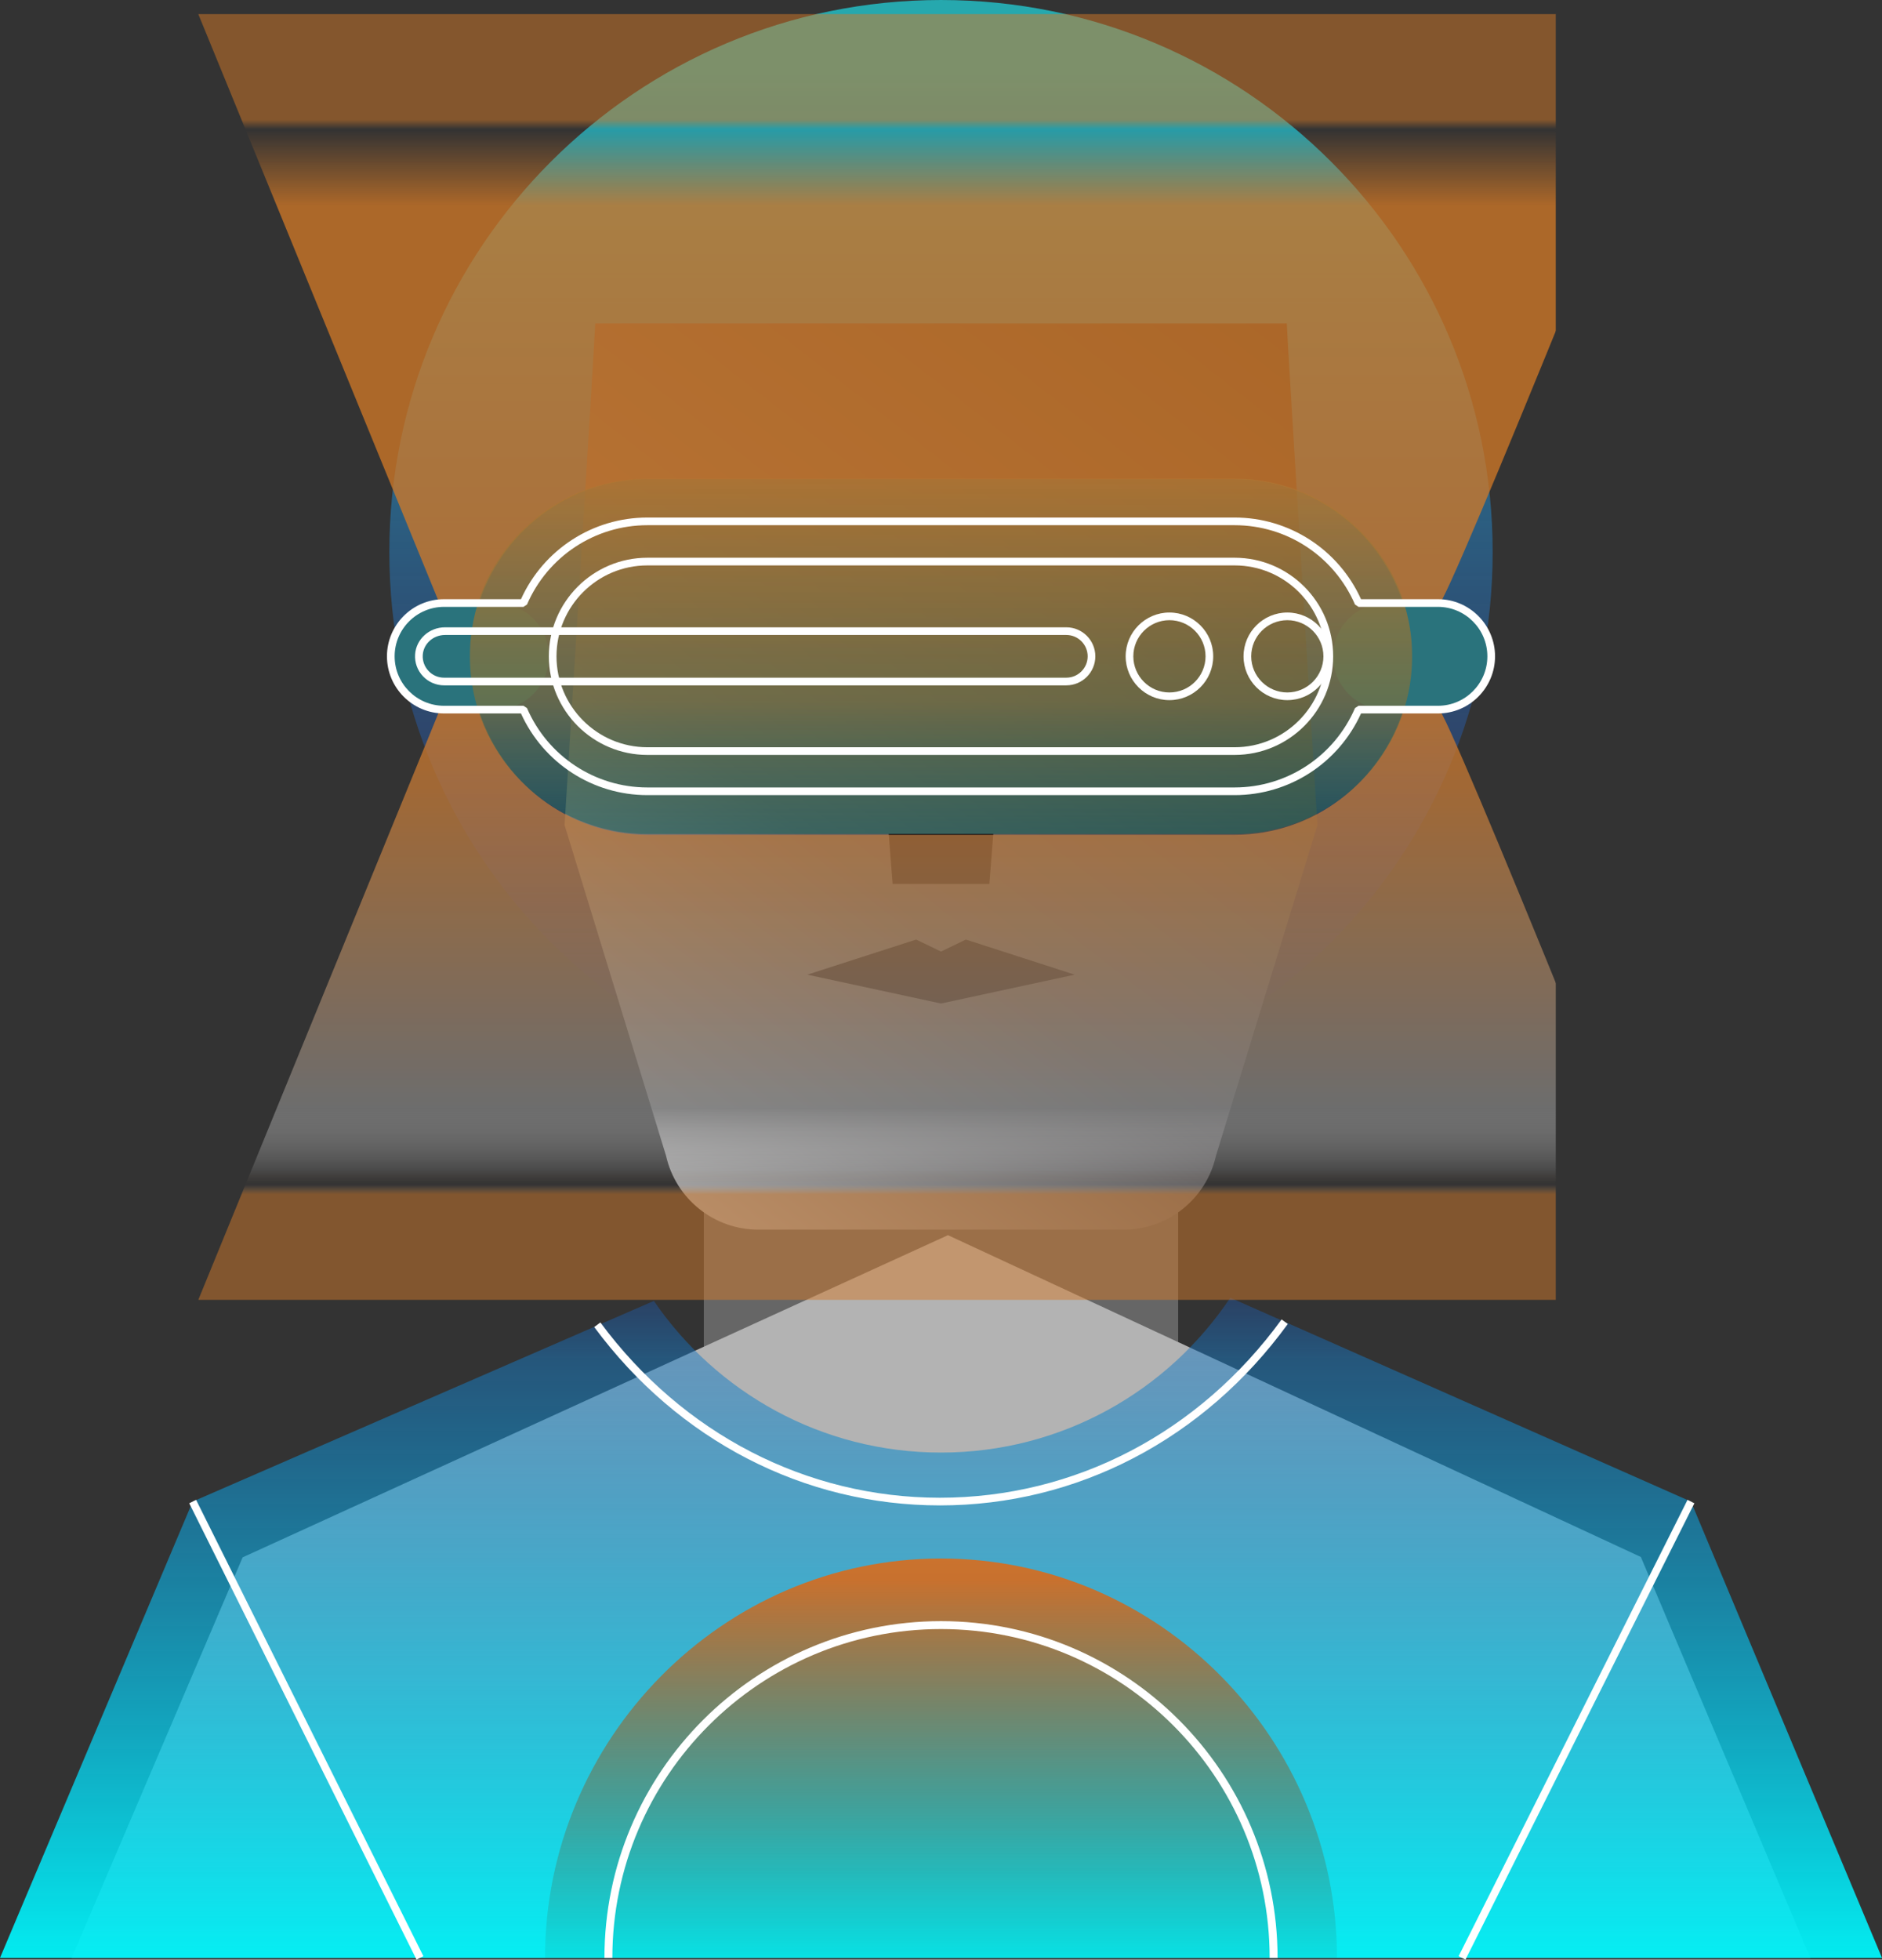 <svg xmlns="http://www.w3.org/2000/svg" xml:space="preserve" width="1086.985" height="1131.122" style="shape-rendering:geometricPrecision;text-rendering:geometricPrecision;image-rendering:optimizeQuality;fill-rule:evenodd;clip-rule:evenodd" viewBox="0 0 3629.09 3776.44"><rect x="0" y="0" width="3629.09" height="3776.44" fill="#333333" stroke="none"/><defs><linearGradient id="id6" x1="1814.54" x2="1814.54" y1="718.2" y2="1599.62" gradientUnits="userSpaceOnUse"><stop offset="0" style="stop-opacity:1;stop-color:#d0792a"/><stop offset=".722" style="stop-opacity:1;stop-color:#747143"/><stop offset="1" style="stop-opacity:1;stop-color:#17685d"/></linearGradient><linearGradient id="id7" x1="1814.54" x2="1814.54" y1="1382.17" y2="2301.41" gradientUnits="userSpaceOnUse"><stop offset="0" style="stop-opacity:1;stop-color:#d47926"/><stop offset=".82" style="stop-opacity:1;stop-color:gray"/><stop offset=".949" style="stop-opacity:1;stop-color:#cecece"/><stop offset="1" style="stop-opacity:1;stop-color:#d0792a"/></linearGradient><linearGradient id="id8" x1="1814.54" x2="1814.54" y1="1149.98" y2="230.74" gradientUnits="userSpaceOnUse"><stop offset="0" style="stop-opacity:1;stop-color:#d47926"/><stop offset="1" style="stop-opacity:1;stop-color:#d47926"/></linearGradient><linearGradient id="id9" x1="1814.54" x2="1814.54" y1="2370.49" y2="3932.76" gradientUnits="userSpaceOnUse"><stop offset="0" style="stop-opacity:1;stop-color:#e98d34"/><stop offset=".431" style="stop-opacity:1;stop-color:#c8712e"/><stop offset=".949" style="stop-opacity:0;stop-color:#17685d"/><stop offset=".988" style="stop-opacity:.502;stop-color:#2d0090"/><stop offset="1" style="stop-opacity:1;stop-color:#2d0090"/></linearGradient><linearGradient id="id10" x1="1814.54" x2="1814.54" y1="133.63" y2="1990.81" gradientUnits="userSpaceOnUse"><stop offset="0" style="stop-opacity:1;stop-color:#26a8ae"/><stop offset=".722" style="stop-opacity:.502;stop-color:#29549f"/><stop offset="1" style="stop-opacity:0;stop-color:#2d0090"/></linearGradient><linearGradient id="id11" x1="1814.54" x2="1814.54" y1="3820.51" y2="2156.53" gradientUnits="userSpaceOnUse"><stop offset="0" style="stop-opacity:1;stop-color:#01f4f6"/><stop offset=".722" style="stop-opacity:.502;stop-color:#177ac3"/><stop offset="1" style="stop-opacity:0;stop-color:#2d0090"/></linearGradient><linearGradient id="id12" x1="3115.45" x2="1105.82" y1="-174.19" y2="2406.67" gradientUnits="userSpaceOnUse"><stop offset="0" style="stop-opacity:1;stop-color:#0f0c0e"/><stop offset=".722" style="stop-opacity:1;stop-color:#615f60"/><stop offset="1" style="stop-opacity:1;stop-color:#b3b3b3"/></linearGradient><mask id="id0"><linearGradient id="id1" x1="1814.54" x2="1814.54" y1="1149.98" y2="230.74" gradientUnits="userSpaceOnUse"><stop offset="0" style="stop-opacity:.749;stop-color:white"/><stop offset=".82" style="stop-opacity:.749;stop-color:white"/><stop offset=".98" style="stop-opacity:0;stop-color:white"/><stop offset="1" style="stop-opacity:.498;stop-color:white"/></linearGradient><path d="M381.84 26.52h2865.42v1141.73H381.84z" style="fill:url(#id1)"/></mask><mask id="id2"><linearGradient id="id3" x1="1814.54" x2="1814.54" y1="1382.17" y2="2301.41" gradientUnits="userSpaceOnUse"><stop offset="0" style="stop-opacity:.749;stop-color:white"/><stop offset=".82" style="stop-opacity:.749;stop-color:white"/><stop offset=".98" style="stop-opacity:0;stop-color:white"/><stop offset="1" style="stop-opacity:.498;stop-color:white"/></linearGradient><path d="M381.84 1363.9h2865.42v1141.72H381.84z" style="fill:url(#id3)"/></mask><mask id="id4"><linearGradient id="id5" x1="1814.54" x2="1814.54" y1="718.2" y2="1599.62" gradientUnits="userSpaceOnUse"><stop offset="0" style="stop-opacity:1;stop-color:white"/><stop offset=".722" style="stop-opacity:.749;stop-color:white"/><stop offset="1" style="stop-opacity:.498;stop-color:white"/></linearGradient><path d="M905.54 922.03h1818v685.58h-1818z" style="fill:url(#id5)"/></mask><style>.fil10,.fil4,.fil6{fill:#0f0c0e;fill-rule:nonzero}.fil10,.fil4{fill:#2a737c}.fil4{fill:#fff}</style></defs><g id="Layer_x0020_1"><g id="_2214259267632"><path d="M2878.33 1063.79c0 587.51-476.28 1063.79-1063.79 1063.79-587.52 0-1063.79-476.28-1063.79-1063.79C750.75 476.27 1227.03 0 1814.54 0c587.52 0 1063.79 476.28 1063.79 1063.79" style="fill:url(#id10);fill-rule:nonzero"/><path d="M2271.89 2665.1H1357.2v-799.15h914.69z" style="fill:#666;fill-rule:nonzero"/><path d="M3490.92 3773.12H138.17L467.9 3001.2l1360.09-620.88 1336.1 620.19z" style="fill:#b3b3b3;fill-rule:nonzero"/><path d="m3260.7 2893.7-888.33-392.84c-120.24 179.92-325.19 298.42-557.83 298.42-229.98 0-432.89-115.81-553.67-292.28l-889.34 386.7L0 3773.13h3629.09z" style="fill:url(#id11);fill-rule:nonzero"/><path d="M1812.39 2901.09c-261.81 0-504.76-125.29-666.56-343.74l11.89-8.8c158.98 214.65 397.6 337.76 654.68 337.76 259.8 0 499.98-125.23 658.94-343.58l11.96 8.7c-161.78 222.22-406.32 349.67-670.9 349.67zM803.2 3776.42l-438.29-879.43 13.24-6.59 438.29 879.43zM2825.88 3776.44l-13.22-6.63 441.43-879.43 13.21 6.63z" class="fil4"/><path d="M1147.78 623.33c0 16.97-59.09 966.79-59.09 966.79l195.62 637.05c18.65 83.29 92.58 142.49 177.93 142.49h704.63c85.35 0 159.28-59.21 177.93-142.49l195.62-637.05s-59.09-949.82-59.09-966.79H1147.8z" style="fill:url(#id12);fill-rule:nonzero"/><path d="m1556.79 1878.3 257.75 55.61 257.76-55.61-209.8-67.67-47.96 23.15-47.95-23.15zM1713.72 1607.12l7.55 96.34h186.55l7.55-96.34z" class="fil6"/><path d="M2578.08 3773.12c0-421.69-341.85-769.68-763.53-769.68-421.69 0-763.53 347.99-763.53 769.68h1527.07z" style="fill:url(#id9);fill-rule:nonzero"/><path d="M2463.56 3773.12h-15.28c0-349.44-284.29-633.73-633.73-633.73s-633.73 284.29-633.73 633.73h-15.28c0-357.86 291.14-649 649.01-649 357.86 0 649.01 291.14 649.01 649" class="fil4"/><path d="M921.72 1167.77c43.63-141.6 173.35-244.31 326.61-244.31h1132.43c153.27 0 282.99 102.72 326.61 244.31h65.44c18.27 0 473.96-1140.77 473.96-1140.77H382.32l467.16 1140.77z" style="fill:url(#id8);fill-rule:nonzero;mask:url(#id0)"/><path d="M921.72 1364.38c43.63 141.6 173.35 244.31 326.61 244.31h1132.43c153.27 0 282.99-102.72 326.61-244.31h65.44c18.27 0 473.96 1140.76 473.96 1140.76H382.32l467.16-1140.76z" style="fill:url(#id7);fill-rule:nonzero;mask:url(#id2)"/><path d="M955.77 1162.11h-99.49c-56.72 0-102.7 45.98-102.7 102.7s45.98 102.7 102.7 102.7h99.49c56.72 0 102.7-45.98 102.7-102.7s-45.98-102.7-102.7-102.7M2772.81 1162.11h-99.49c-56.72 0-102.7 45.98-102.7 102.7s45.98 102.7 102.7 102.7h99.49c56.72 0 102.7-45.98 102.7-102.7s-45.98-102.7-102.7-102.7" class="fil10"/><path d="M2380.76 1607.12H1248.33c-189.05 0-342.31-153.26-342.31-342.31s153.26-342.31 342.31-342.31h1132.43c189.05 0 342.31 153.26 342.31 342.31s-153.26 342.31-342.31 342.31" style="fill:url(#id6);fill-rule:nonzero;mask:url(#id4)"/><path d="M2482.36 1349.24c-46.55 0-84.42-37.87-84.42-84.42s37.87-84.42 84.42-84.42 84.42 37.87 84.42 84.42-37.87 84.42-84.42 84.42m0-154.06c-38.39 0-69.63 31.24-69.63 69.63 0 38.4 31.24 69.63 69.63 69.63s69.63-31.24 69.63-69.63-31.24-69.63-69.63-69.63M2255.04 1349.24c-46.55 0-84.42-37.87-84.42-84.42s37.87-84.42 84.42-84.42 84.43 37.87 84.43 84.42-37.88 84.42-84.43 84.42m0-154.06c-38.39 0-69.63 31.24-69.63 69.63 0 38.4 31.24 69.63 69.63 69.63 38.4 0 69.64-31.24 69.64-69.63s-31.24-69.63-69.64-69.63" class="fil4"/><path d="M2380.76 1532.29H1248.33c-105.2 0-200.33-61.61-243.72-157.38H856.28c-60.71 0-110.1-49.39-110.1-110.1s49.39-110.1 110.1-110.1h148.33c43.39-95.78 138.52-157.38 243.72-157.38h1132.43c105.2 0 200.32 61.61 243.72 157.38h148.34c60.71 0 110.09 49.39 110.09 110.1s-49.39 110.1-110.09 110.1h-148.34c-43.39 95.78-138.51 157.38-243.72 157.38M856.28 1169.5c-52.56 0-95.31 42.76-95.31 95.31 0 52.56 42.75 95.31 95.31 95.31h153.14l6.79 4.47c40.09 92.89 131.2 152.92 232.12 152.92h1132.43c100.92 0 192.02-60.02 232.12-152.92l6.79-4.47h153.15c52.55 0 95.31-42.76 95.31-95.31s-42.75-95.31-95.31-95.31h-153.15l-6.79-4.46c-40.09-92.89-131.2-152.92-232.12-152.92H1248.33c-100.92 0-192.03 60.02-232.12 152.92l-6.79 4.46z" class="fil4"/><path d="M2056.22 1320.75H856.28c-15.37 0-30.23-6.44-40.77-17.67-10.69-11.38-16.04-26.24-15.05-41.84 1.84-29.35 27.2-52.35 57.73-52.35h1198.02c30.84 0 55.93 25.09 55.93 55.93s-25.09 55.93-55.93 55.93zM858.2 1223.67c-22.75 0-41.62 16.91-42.98 38.49-.72 11.49 3.21 22.42 11.07 30.79 7.87 8.39 18.53 13.01 29.99 13.01h1199.94c22.69 0 41.14-18.46 41.14-41.15 0-22.68-18.45-41.14-41.14-41.14z" class="fil4"/><path d="M2380.76 1454.82H1248.33c-104.77 0-190-85.23-190-190s85.23-190 190-190h1132.43c104.77 0 190 85.23 190 190s-85.23 190-190 190M1248.33 1089.6c-96.61 0-175.22 78.6-175.22 175.21s78.6 175.22 175.22 175.22h1132.43c96.61 0 175.21-78.6 175.21-175.22 0-96.61-78.6-175.21-175.21-175.21z" class="fil4"/></g></g></svg>